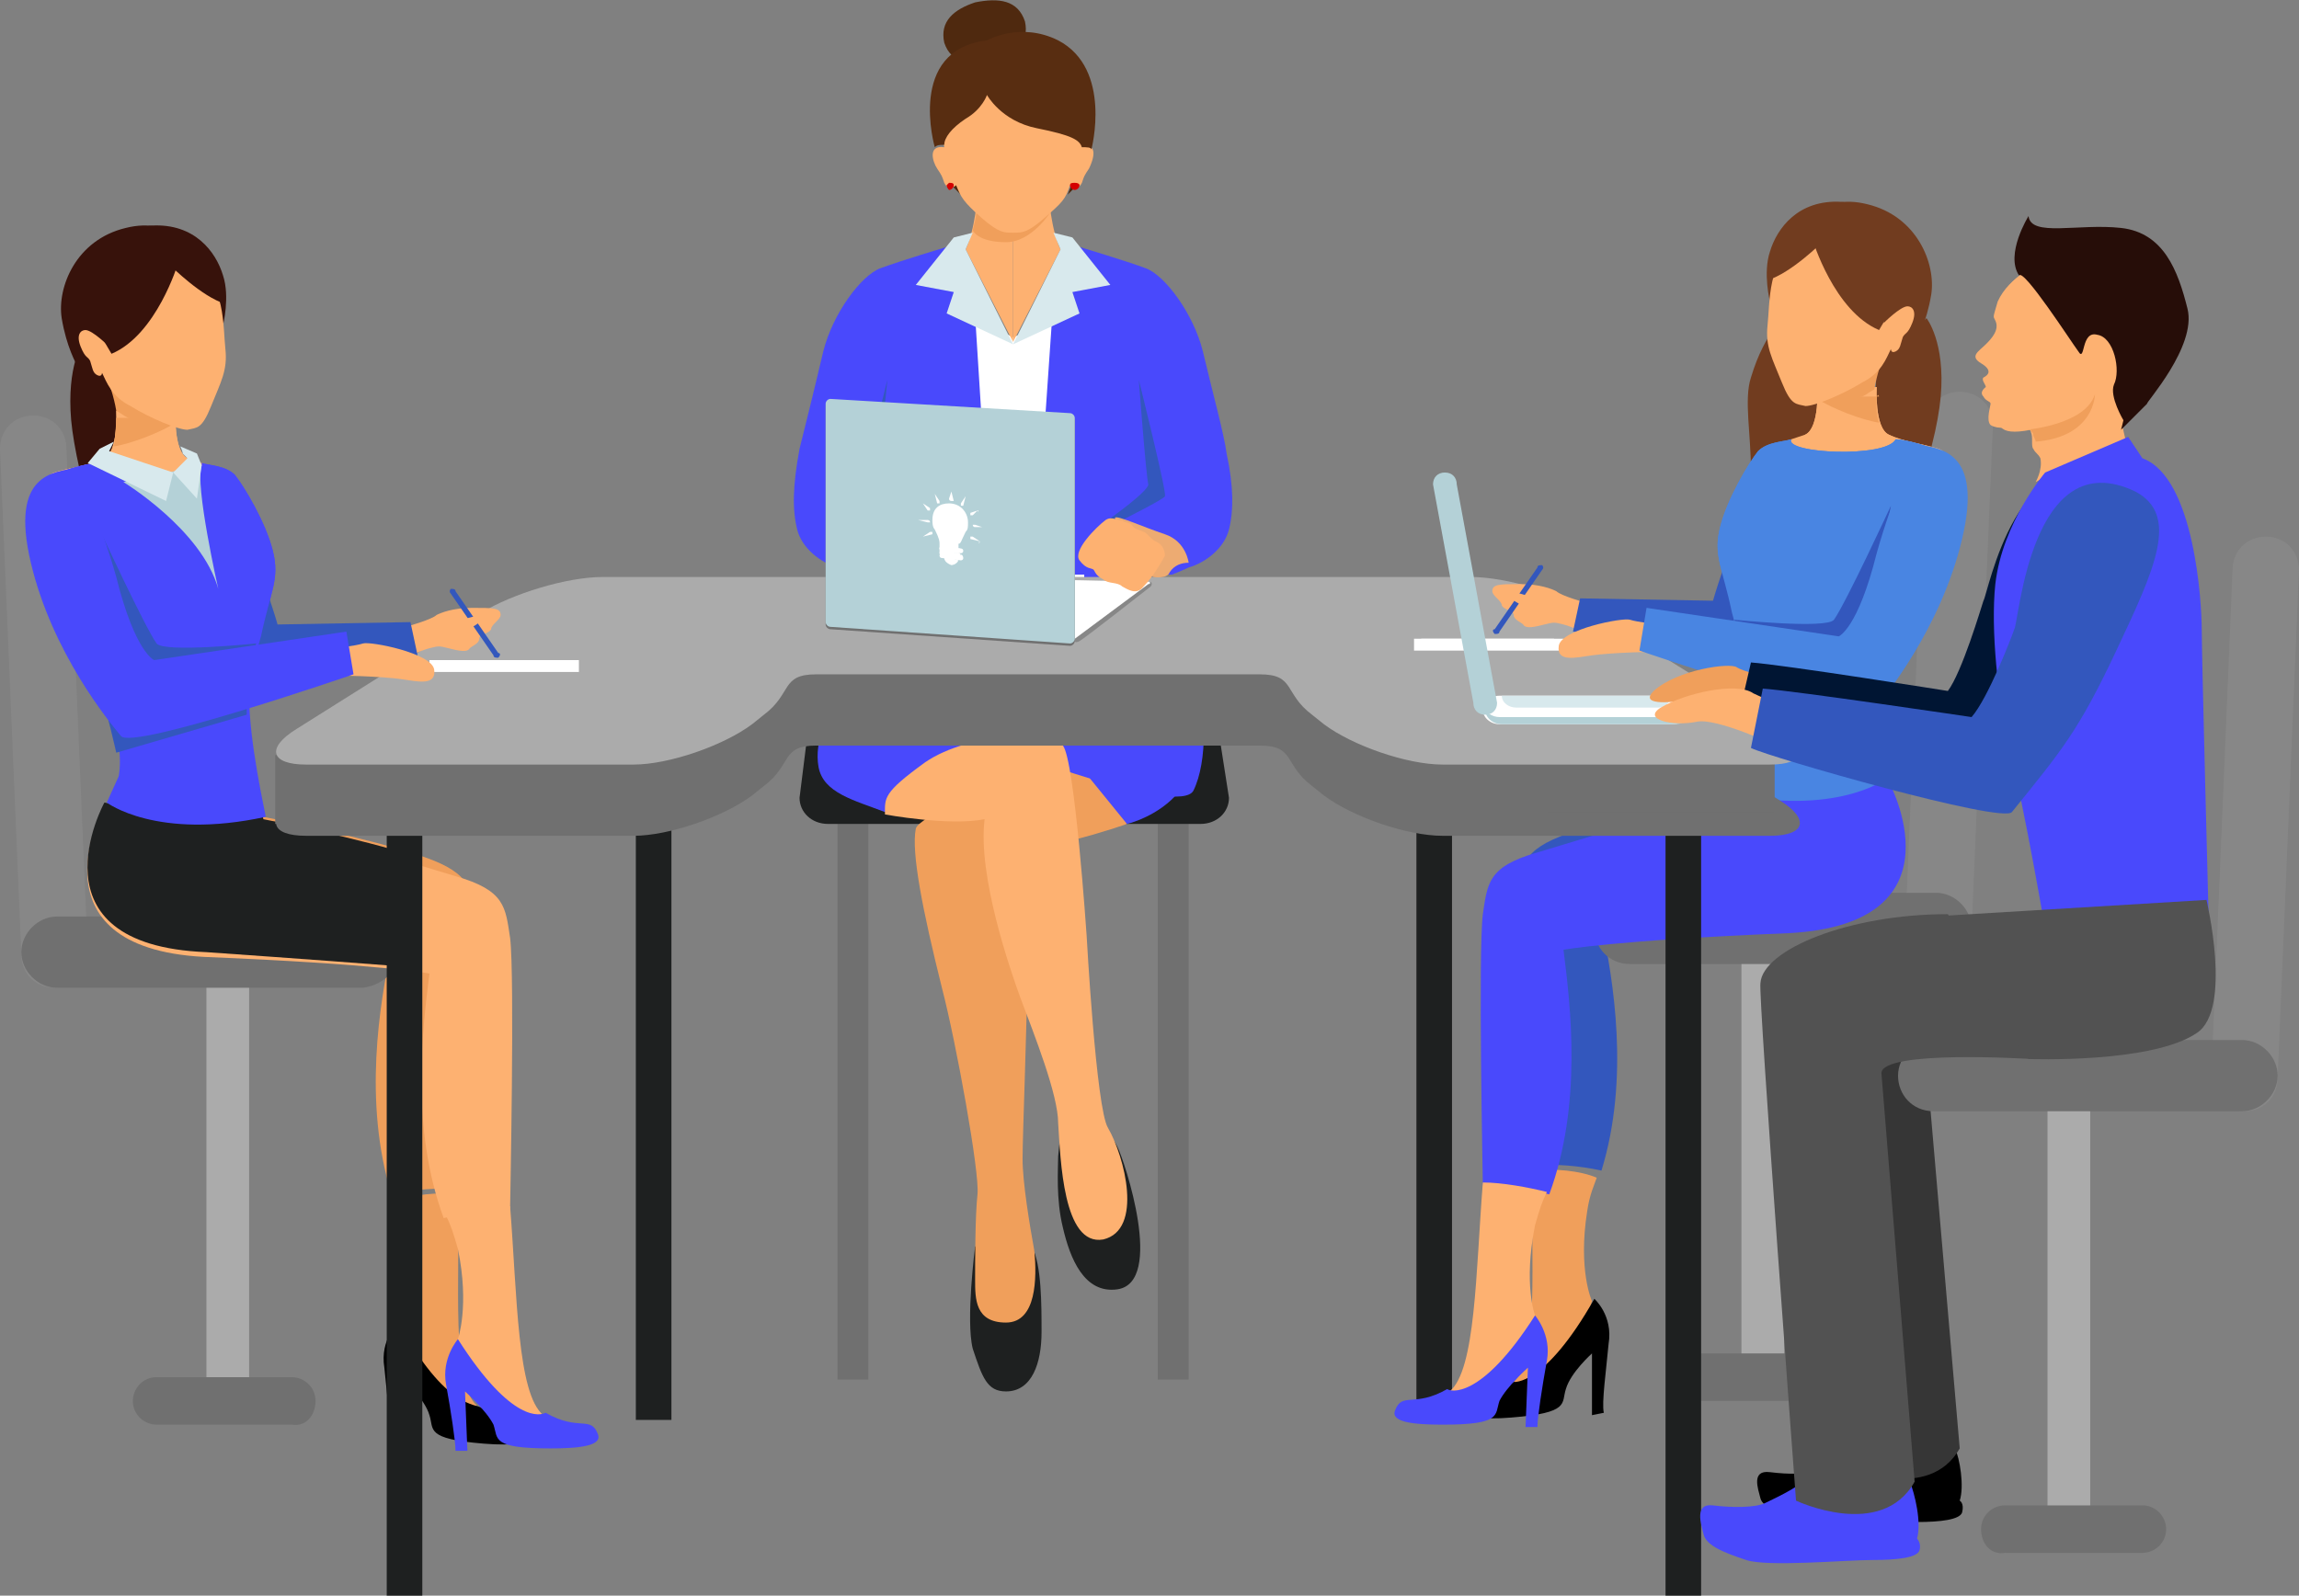 <svg width="399" height="277" viewBox="0 0 399 277" fill="none" xmlns="http://www.w3.org/2000/svg">
<rect x="0" y="0" width="399" height="277" fill="#808080" stroke="none"/>
<g clip-path="url(#clip0_175_290)">
<path d="M164.294 42.869C164.294 42.869 156.059 45.342 152.765 46.579C149.47 47.815 144.529 54.411 142.882 61.006C141.235 68.013 139.588 74.609 138.765 77.906C137.529 84.501 137.529 88.624 138.353 91.921C139.176 95.219 142.47 97.692 145.353 98.516C146.176 98.928 148.235 99.753 148.235 99.753H172.117L168.823 51.938L164.294 42.869Z" fill="#4949FC"/>
<path d="M150.706 140.973H145.353V239.49H150.706V140.973Z" fill="#707070"/>
<path d="M206.294 140.973H200.941V239.49H206.294V140.973Z" fill="#707070"/>
<path d="M211.235 125.309C211.235 122.836 209.176 120.775 206.294 120.775H145.353C142.471 120.775 140.412 122.836 140.412 125.309L138.765 138.5C138.765 140.973 140.823 143.034 143.706 143.034H208.353C211.235 143.034 213.294 140.973 213.294 138.5L211.235 125.309Z" fill="#1E2020"/>
<path d="M195.588 143.034C195.588 143.034 178.294 149.217 171.294 147.156C164.294 145.095 174.177 129.844 174.177 129.844L191.059 130.668L195.588 143.034Z" fill="#F09F5B"/>
<path d="M198.47 98.104C198.47 98.104 203.823 112.531 206.706 117.478C209.588 122.012 209.588 132.317 207.118 137.263C204.647 141.798 173.765 129.844 173.765 129.844L172.529 100.577L198.47 98.104Z" fill="#4949FC"/>
<path d="M195.588 143.034C195.588 143.034 210.412 139.737 207.529 124.073C205.882 117.478 197.647 123.249 197.647 123.249L181.176 125.31L195.588 143.034Z" fill="#4949FC"/>
<path d="M183.647 200.743C183.647 202.804 183.235 208.162 184.47 213.109C185.706 218.467 188.176 224.65 193.941 223.826C202.176 222.589 195.176 201.567 193.941 199.094C192.294 195.796 190.235 195.384 188.176 195.796C184.47 196.621 184.059 195.384 183.647 200.743Z" fill="#1E2020"/>
<path d="M169.235 216.406C169.235 216.406 167.588 229.185 168.824 234.131C170.471 239.077 171.294 241.551 174.588 241.551C179.118 241.551 180.765 236.604 180.765 231.246C180.765 226.299 180.765 219.704 179.118 216.406C178.294 212.696 169.235 216.406 169.235 216.406Z" fill="#1E2020"/>
<path d="M153.588 140.973C148.235 138.912 142.883 137.676 142.059 133.141C141.235 128.607 143.706 123.661 146.177 119.539C149.059 115.417 154 100.577 154 100.577H176.235L175.824 140.149L153.588 140.973Z" fill="#4949FC"/>
<path d="M158.941 143.859C158.118 147.981 160.177 158.286 163.471 171.476C165.941 180.957 170.059 203.628 169.647 207.338C169.235 211.048 169.235 218.88 169.235 222.177C169.235 225.475 169.235 229.597 174.588 229.597C179.941 229.597 179.941 221.765 179.53 217.231C178.706 212.696 177.471 205.277 177.471 201.155C177.471 197.033 178.294 176.423 178.294 168.591C177.883 160.759 174.177 135.202 174.177 135.202C174.177 135.202 159.353 141.798 158.941 143.859Z" fill="#F09F5B"/>
<path d="M192.294 195.796C190.235 192.499 188.588 162.408 188.588 162.408C188.588 162.408 186.529 131.905 184.47 129.432C182.823 126.958 168.412 126.958 160.588 132.317C153.176 137.676 153.588 138.5 153.588 141.385C153.588 141.385 164.706 143.446 170.882 142.21C169.647 152.103 175.412 168.591 177.059 173.125C179.529 179.72 183.647 190.025 183.647 194.972C184.059 201.155 184.47 216.406 191.47 215.17C198.47 213.521 195.176 200.743 192.294 195.796Z" fill="#FDB171"/>
<path d="M188.176 53.586L175.823 58.533L165.529 53.586V100.577H188.176V53.586Z" fill="white"/>
<path d="M169.647 33.801C169.647 33.801 169.235 39.984 167.588 43.281L175.824 59.357V37.923L169.647 33.801Z" fill="#FDB171"/>
<path d="M182 33.801C182 33.801 182.412 39.984 184.059 43.281L175.824 59.357V37.923L182 33.801Z" fill="#FDB171"/>
<path d="M182.412 36.686C182.412 35.862 182.412 35.037 182 34.213V33.388L175.824 37.51L170.059 33.801H169.647C169.647 34.625 169.647 36.274 169.235 38.335L168.824 39.984C168.824 39.984 169.647 42.045 174.588 42.045C179.118 42.045 182.412 36.686 182.412 36.686Z" fill="#F09F5B"/>
<path d="M152.765 62.655C156.059 63.891 152.765 100.577 152.765 100.577H172.118L168.823 48.228L152.765 62.655Z" fill="#4949FC"/>
<path d="M185.294 33.801C185.294 33.801 186.529 32.564 186.941 32.152L186.117 31.74L185.294 33.801Z" fill="#4F290F"/>
<path d="M166.765 33.801C166.765 33.801 165.529 32.564 165.118 32.152L165.941 31.74L166.765 33.801Z" fill="#4F290F"/>
<path d="M177.882 3.71C178.706 7.42 176.235 9.068 172.118 10.305C168.412 11.13 165.118 11.13 163.882 7.42C163.059 3.71 165.529 1.649 169.235 0.412C173.353 -0.412 176.647 -1.03563e-05 177.882 3.71Z" fill="#4F290F"/>
<path d="M187.765 25.557C187.765 25.557 189.412 18.137 187.353 14.015C185.294 9.481 182 7.007 175.824 7.007C169.647 7.007 166.353 9.481 164.294 14.015C162.235 18.137 163.882 25.557 163.882 25.557C161 25.144 161.824 28.03 162.647 29.266C163.471 30.503 163.471 30.503 163.882 31.74C164.706 33.388 165.941 32.152 165.941 32.152C166.765 34.213 167.176 35.037 170.471 37.923C173.353 40.396 174.176 40.396 175.824 40.396C177.471 40.396 178.294 40.396 181.176 37.923C184.471 35.037 184.882 34.625 185.706 32.152C185.706 32.152 186.941 33.388 187.765 31.74C188.176 30.503 188.176 30.503 189 29.266C189.824 27.618 190.647 24.732 187.765 25.557Z" fill="#FDB171"/>
<path d="M183.647 7.007C177.059 3.71 171.294 7.007 171.294 7.007C157.294 8.656 162.235 25.556 162.235 25.556C162.647 25.144 163.059 25.144 163.882 25.144C163.882 23.908 165.118 22.259 167.588 20.61C170.471 18.961 171.294 16.488 171.294 16.488C171.294 16.488 173.765 21.022 179.941 22.259C186.118 23.495 187.353 24.32 187.765 25.556C188.588 25.556 189.412 25.556 189.412 25.969C189.412 25.969 193.118 11.954 183.647 7.007Z" fill="#582D11"/>
<path d="M187.353 32.152C187.353 32.564 186.941 32.976 186.529 32.976C186.117 32.976 185.706 32.564 185.706 32.152C185.706 31.74 186.117 31.74 186.529 31.74C187.353 31.74 187.353 32.152 187.353 32.152Z" fill="#D40000"/>
<path d="M164.294 32.152C164.294 32.564 164.706 32.976 164.706 32.976C165.117 32.976 165.529 32.564 165.529 32.152C165.529 31.74 165.117 31.74 164.706 31.74L164.294 32.152Z" fill="#D40000"/>
<path d="M175.824 59.769L167.588 43.281L168.824 40.396L165.53 41.22L158.941 49.464L165.53 50.701L164.294 54.411L175.824 59.769Z" fill="#D8E9ED"/>
<path d="M187.353 42.869C187.353 42.869 195.588 45.342 198.882 46.579C202.176 47.815 207.118 54.411 208.765 61.006C210.412 68.013 212.47 75.433 212.882 78.731C214.118 84.501 214.118 88.624 213.294 91.921C212.47 95.219 209.176 97.692 206.294 98.516C205.47 98.928 203.412 99.753 203.412 99.753H179.529L182.823 51.938L187.353 42.869Z" fill="#4949FC"/>
<path d="M175.824 59.769L184.059 43.281L182.824 40.396L186.118 41.22L192.706 49.464L186.118 50.701L187.353 54.411L175.824 59.769Z" fill="#D8E9ED"/>
<path d="M194.765 90.272C194.765 90.272 202.176 86.562 202.176 86.15C202.588 85.738 197.647 65.952 197.647 65.952C197.647 65.952 198.882 82.441 199.294 84.089C199.294 85.326 192.294 90.272 192.294 90.272H194.765Z" fill="#3357BD"/>
<path d="M156.882 90.272C156.882 90.272 149.471 86.562 149.471 86.15C149.059 85.738 154 65.952 154 65.952C154 65.952 152.353 82.441 152.353 84.089C152.353 85.326 159.353 90.272 159.353 90.272H156.882Z" fill="#3357BD"/>
<path d="M151.529 100.165C151.529 100.165 149.059 100.577 148.647 99.341C147.824 98.104 146.588 97.692 145.353 97.692C145.353 97.692 145.765 93.982 149.471 92.746C153.177 91.509 157.706 89.448 158.118 89.86C158.53 90.684 151.529 100.165 151.529 100.165Z" fill="#EDAB72"/>
<path d="M159.765 90.272C161.412 91.509 165.53 95.631 164.294 97.28C163.059 98.929 162.235 98.516 161.824 98.929C161.412 99.753 161 100.165 160.177 100.577C159.353 101.402 157.706 100.99 156.882 101.814C156.059 102.226 154.412 103.463 153.177 101.814C151.53 100.165 149.882 97.28 149.471 96.455C149.471 95.631 149.882 94.394 151.118 93.982C151.941 93.57 152.765 92.333 153.177 92.333C154 91.921 154.824 91.921 155.235 91.097C155.647 90.684 156.882 90.684 156.882 90.272C157.294 90.684 158.53 89.448 159.765 90.272Z" fill="#FDB171"/>
<path d="M27.176 159.522L43.647 141.798C43.647 141.798 43.647 141.385 44.059 141.385L45.706 141.798C45.706 141.798 64.235 145.507 73.706 148.805C81.941 151.69 81.941 154.576 82.353 159.935C82.764 166.942 79.47 206.101 79.47 206.513C76.176 206.101 71.647 206.513 67.941 207.338C63 191.262 65.882 174.362 67.941 164.469C67.941 164.469 59.294 162.408 29.235 159.11C28.823 159.935 28 159.522 27.176 159.522Z" fill="#F09F5B"/>
<path d="M79.47 207.338C79.882 223.002 78.235 239.902 82.764 244.024C82.764 244.024 79.058 246.085 77 245.26C73.294 243.199 69.176 230.009 69.176 230.009C69.176 230.009 71.647 224.65 70 214.345C69.588 211.46 68.764 209.811 68.353 208.574C71.647 207.338 76.176 206.926 79.47 207.338Z" fill="#F09F5B"/>
<path d="M43.236 241.963C43.236 244.024 41.588 245.673 39.53 245.673C37.471 245.673 35.824 244.024 35.824 241.963V162.408C35.824 160.347 37.471 158.698 39.53 158.698C41.588 158.698 43.236 160.347 43.236 162.408V241.963Z" fill="#ABABAB"/>
<path d="M15.235 165.705C15.235 169.003 12.765 171.476 9.471 171.476C6.176 171.476 3.706 169.003 3.706 165.705L0 77.906C0 74.609 2.471 72.135 5.765 72.135C9.059 72.135 11.529 74.609 11.529 77.906L15.235 165.705Z" fill="#878787"/>
<path d="M69.177 165.293C69.177 161.996 66.294 159.11 63 159.11H9.883C6.588 159.11 3.706 161.996 3.706 165.293C3.706 168.591 6.588 171.476 9.883 171.476H63C66.294 171.064 69.177 168.591 69.177 165.293Z" fill="#707070"/>
<path d="M54.764 243.199C54.764 240.726 52.706 239.077 50.647 239.077H27.176C24.706 239.077 23.059 241.138 23.059 243.199C23.059 245.673 25.117 247.321 27.176 247.321H50.647C53.117 247.734 54.764 245.673 54.764 243.199Z" fill="#707070"/>
<path d="M69.177 229.597C69.177 229.597 65.882 232.482 66.706 237.429C67.118 241.963 67.941 247.734 67.529 249.382L69.588 249.795L70 239.49C70 239.49 73.706 242.787 74.529 245.673C75.353 248.146 73.706 249.795 84 250.619C88.941 251.031 93.059 250.619 92.235 248.558C91 245.26 88.941 247.734 83.588 244.436C82.765 243.612 77.412 244.848 69.177 229.597Z" fill="black"/>
<path d="M18.118 139.737L30.471 140.973L45.706 142.21C45.706 142.21 68.353 148.805 79.059 152.103C87.706 154.576 87.706 157.461 88.53 162.82C89.353 169.415 88.53 208.987 88.53 209.811C85.236 209.811 80.706 210.635 77 211.46C71.236 195.796 73.294 178.896 74.53 169.003C74.53 169.003 65.883 167.354 35.412 166.118C4.53 164.469 18.118 139.737 18.118 139.737Z" fill="#FDB171"/>
<path d="M88.53 209.399C89.765 225.063 89.765 241.963 94.294 245.673C94.294 245.673 90.589 248.146 88.53 247.321C84.824 245.673 79.471 232.482 79.471 232.482C79.471 232.482 81.53 226.711 79.471 216.818C78.647 213.933 78.236 212.696 77.412 211.048C80.294 210.223 84.824 209.399 88.53 209.399Z" fill="#FDB171"/>
<path d="M79.471 232.482C79.471 232.482 76.588 235.78 77.412 240.314C78.235 244.848 79.059 250.207 79.059 251.856H81.118L80.706 241.551C80.706 241.551 84.412 244.848 85.647 247.321C86.471 249.795 85.235 251.443 95.529 251.443C100.47 251.443 104.588 251.031 103.765 248.97C102.529 245.673 100.47 248.558 94.706 245.26C93.882 245.673 88.941 247.321 79.471 232.482Z" fill="#4949FC"/>
<path d="M69.588 167.766C67.941 158.698 72.471 148.805 72.471 148.805C62.588 145.507 45.706 142.21 45.706 142.21L45.294 140.149C45.294 140.149 37.471 140.561 30.471 140.561C23.882 140.561 18.118 139.324 18.118 139.324C18.118 139.324 4.529 164.057 35.824 165.293C53.529 166.53 64.235 167.354 69.588 167.766Z" fill="#1E2020"/>
<path d="M116.529 112.531H110.353V246.497H116.529V112.531Z" fill="#1E2020"/>
<path d="M252 112.531H245.824V246.497H252V112.531Z" fill="#1E2020"/>
<path d="M318.706 155.4L302.236 137.676C302.236 137.676 302.236 137.263 301.824 137.263L300.177 137.676C300.177 137.676 281.647 141.385 272.177 144.683C263.942 147.568 263.942 150.454 263.53 155.813C263.118 162.82 266.412 201.979 266.412 202.391C269.706 201.979 274.236 202.391 277.942 203.216C282.883 187.14 280 170.24 277.942 160.347C277.942 160.347 286.589 158.286 316.647 154.988C317.059 155.813 317.883 155.813 318.706 155.4Z" fill="#3357BD"/>
<path d="M266 203.216C265.588 218.88 267.235 235.78 262.706 239.902C262.706 239.902 266.412 241.963 268.471 241.138C272.177 239.077 276.294 225.887 276.294 225.887C276.294 225.887 273.824 220.528 275.471 210.223C275.883 207.338 276.706 205.689 277.118 204.452C274.235 203.216 269.706 202.804 266 203.216Z" fill="#F09F5B"/>
<path d="M302.235 237.841C302.235 239.902 303.882 241.551 305.941 241.551C308 241.551 309.647 239.902 309.647 237.841V158.286C309.647 156.225 308 154.576 305.941 154.576C303.882 154.576 302.235 156.225 302.235 158.286V237.841Z" fill="#ABABAB"/>
<path d="M330.647 161.583C330.647 164.881 333.118 167.354 336.412 167.354C339.706 167.354 342.177 164.881 342.177 161.583L345.883 73.784C345.883 70.487 343.412 68.013 340.118 68.013C336.824 68.013 334.353 70.487 334.353 73.784L330.647 161.583Z" fill="#878787"/>
<path d="M276.706 161.171C276.706 157.874 279.588 154.988 282.883 154.988H336C339.294 154.988 342.177 157.874 342.177 161.171C342.177 164.469 339.294 167.354 336 167.354H282.883C279.177 167.354 276.706 164.469 276.706 161.171Z" fill="#707070"/>
<path d="M290.706 239.077C290.706 236.604 292.765 234.955 294.824 234.955H318.294C320.765 234.955 322.412 237.016 322.412 239.077C322.412 241.551 320.353 243.199 318.294 243.199H294.824C292.765 243.612 290.706 241.551 290.706 239.077Z" fill="#707070"/>
<path d="M276.706 225.475C276.706 225.475 280 228.36 279.176 233.307C278.764 237.841 277.941 243.612 278.353 245.26L276.294 245.673V234.955C276.294 234.955 272.588 238.253 271.764 241.138C270.941 243.612 272.588 245.26 262.294 246.085C257.353 246.497 253.235 246.085 254.059 244.024C255.294 240.726 257.353 243.199 262.706 239.902C262.706 239.902 268.059 240.726 276.706 225.475Z" fill="black"/>
<path d="M327.765 135.615L315.412 136.851L300.177 138.088C300.177 138.088 277.53 144.683 266.824 147.981C258.177 150.454 258.177 153.339 257.353 158.698C256.53 165.293 257.353 204.865 257.353 205.689C260.647 205.689 265.177 206.513 268.883 207.338C274.647 191.674 272.589 174.774 271.353 164.881C271.353 164.881 280 163.232 310.471 161.996C341.353 160.347 327.765 135.615 327.765 135.615Z" fill="#4949FC"/>
<path d="M257.353 205.277C256.118 220.941 256.118 237.841 251.588 241.551C251.588 241.551 255.294 244.024 257.353 243.199C261.059 241.551 266.412 228.36 266.412 228.36C266.412 228.36 264.353 223.002 266.412 212.696C267.235 209.811 267.647 208.574 268.471 206.926C265.177 206.101 260.647 205.277 257.353 205.277Z" fill="#FDB171"/>
<path d="M266.412 228.36C266.412 228.36 269.294 231.658 268.471 236.192C267.647 240.726 266.824 246.085 266.824 247.734H264.765L265.176 237.429C265.176 237.429 261.471 240.726 260.235 243.199C259.412 245.673 260.647 247.321 250.353 247.321C245.412 247.321 241.294 246.909 242.118 244.848C243.353 241.551 245.412 244.436 251.176 241.138C251.588 241.551 256.941 243.199 266.412 228.36Z" fill="#4949FC"/>
<path d="M310.059 54.823C310.059 54.823 306.353 57.296 303.882 65.54C302.647 69.25 303.882 75.433 303.882 81.616C303.882 86.562 305.53 91.921 304.294 96.043C301.412 104.287 304.294 110.882 304.294 110.882C304.294 110.882 301.824 107.173 303.882 102.226C304.706 100.577 306.765 97.28 306.765 91.921C306.765 86.562 306.765 82.441 308.412 79.143C310.059 75.845 309.647 72.135 309.235 68.838C308.824 65.54 310.882 58.121 311.706 57.708C312.53 56.884 310.882 56.884 310.882 56.884L310.059 54.823Z" fill="#713C1F"/>
<path d="M334.353 55.235C334.353 55.235 337.647 59.357 336.823 68.838C336.412 73.372 334.765 80.792 331.882 86.975C329.823 92.333 325.294 97.28 325.294 101.814C324.882 111.707 316.647 116.653 316.647 116.653C316.647 116.653 320.353 113.768 320.353 107.173C320.353 105.112 318.706 100.99 321.588 95.631C324.059 89.86 329 84.501 328.588 80.792C328.176 77.082 328.176 73.372 329.823 70.487C331.47 67.189 329 62.242 328.588 61.006C327.765 60.181 333.118 56.472 333.118 56.472L334.353 55.235Z" fill="#713C1F"/>
<path d="M325.706 64.304C325.706 64.304 325.294 69.25 325.706 72.548C326.118 75.845 324.059 77.494 322.824 79.967C321.588 82.441 322.412 83.265 322.824 85.738C323.235 88.211 320.765 89.86 320.353 91.509C319.941 93.158 320.353 93.982 319.941 94.806C319.529 96.043 317.059 100.577 318.706 103.463C320.353 106.348 325.706 90.272 325.706 90.272L328.588 77.494C328.588 77.494 333.118 66.365 332.294 65.952C331.471 65.54 329 61.418 329 61.418L325.706 64.304Z" fill="#713C1F"/>
<path d="M304.706 70.899C304.706 75.021 308 78.319 312.118 78.319C316.235 78.319 319.53 75.021 319.53 70.899C319.53 66.777 316.235 63.479 312.118 63.479C308 63.479 304.706 66.777 304.706 70.899Z" fill="#713C1F"/>
<path d="M309.647 76.67C310.882 76.257 312.118 75.845 313.353 75.433C315.823 74.196 315.412 67.189 315.412 67.189H325.706C325.706 67.189 325.294 74.196 327.765 75.433C330.235 76.67 333.941 77.082 336.412 77.906C338.882 78.731 336.412 80.379 337.235 85.326C337.647 89.036 337.647 93.982 337.647 93.982H309.647V76.67Z" fill="#FDB171"/>
<path d="M307.176 77.494C309.235 77.082 311.706 76.67 313.353 75.433C315.823 74.196 315.412 67.189 315.412 67.189H325.706C325.706 67.189 325.294 74.196 327.765 75.433C330.235 76.67 333.941 77.082 336.412 77.906C338.882 78.731 336.412 80.379 337.235 85.326C337.647 89.036 337.647 93.982 337.647 93.982H312.117C310.882 94.806 310.059 95.219 308.412 95.631C308 95.631 307.588 96.043 307.176 96.043V77.494Z" fill="#FDB171"/>
<path d="M326.117 73.372C323.235 72.96 317.882 70.899 315.412 69.25V68.838H320.765H326.117C325.706 67.601 325.294 70.899 326.117 73.372Z" fill="#F09F5B"/>
<path d="M337.647 92.333C337.647 92.333 338.471 86.15 337.235 82.853C336.412 80.792 336.412 78.319 334.353 77.494C333.529 77.082 330.235 76.257 329 76.257C327.353 79.555 309.647 78.731 310.882 76.257C309.647 76.67 306.765 76.67 305.118 78.319C303.471 80.379 299.765 86.562 298.529 91.509C297.294 96.455 298.941 98.516 300.588 106.348C301 108.821 302.647 114.18 302.647 116.653C302.647 124.897 299.765 137.263 299.765 137.676C318.706 141.798 327.353 135.202 327.353 135.202L325.294 130.668C324.059 124.485 328.177 111.707 332.706 104.287C335.588 99.753 336.824 96.868 337.235 94.394V92.333H337.647Z" fill="#4985E2"/>
<path d="M307.176 52.35C307.176 52.35 305.941 47.403 307.176 43.694C308.412 39.571 312.118 34.625 319.529 35.037C327.353 35.449 307.176 52.35 307.176 52.35Z" fill="#713C1F"/>
<path d="M308 54.823C307.177 55.647 307.588 56.884 308.412 57.708L310.059 58.945C310.883 59.769 312.118 59.357 312.53 58.945C313.353 58.12 312.941 56.884 312.53 56.059L310.883 54.823C310.059 53.998 308.824 53.998 308 54.823Z" fill="#C90E00"/>
<path d="M309.235 44.93C311.706 39.159 315.824 33.388 324.059 35.449C332.706 37.51 336 45.755 335.177 51.113C334.353 56.059 332.706 58.945 332.294 59.769C331.882 60.594 326.941 62.655 325.706 65.54C324.471 68.426 309.235 44.93 309.235 44.93Z" fill="#713C1F"/>
<path d="M327.353 61.006C326.53 62.655 325.706 65.128 325.294 67.601C324.471 68.013 324.059 68.426 323.235 68.838C317.471 70.899 313.353 68.426 313.353 68.426C313.353 68.426 313.353 69.25 314.177 68.013L327.353 61.006Z" fill="#F09F5B"/>
<path d="M328.177 60.594C327.353 62.242 326.53 64.716 323.235 66.365C319.941 68.426 315 70.487 313.353 70.487C311.706 70.074 310.883 70.487 309.235 66.365C307.588 62.242 306.353 60.181 306.765 56.472C307.177 52.762 306.765 44.518 312.118 42.457C315.824 40.808 321.588 42.869 324.059 46.167C326.53 49.877 326.53 51.113 326.941 56.059C326.941 56.059 329.824 53.174 331.059 53.174C331.883 53.174 332.706 53.998 331.883 56.059C331.059 58.12 330.647 57.708 330.235 58.533C329.824 59.769 329.824 60.594 329 61.006C328.177 61.418 328.177 60.594 328.177 60.594Z" fill="#FDB171"/>
<path d="M314.588 41.632C314.588 41.632 318.294 53.998 326.118 57.296L331.471 48.228L325.294 40.396L314.588 41.632Z" fill="#713C1F"/>
<path d="M316.235 42.045C316.235 42.045 310.882 47.403 306.765 48.64C306.765 48.64 308.412 39.984 314.176 37.098L316.235 42.045Z" fill="#713C1F"/>
<path d="M73.294 138.088H67.118V277H73.294V138.088Z" fill="#1E2020"/>
<path d="M295.235 144.683H289.059V277H295.235V144.683Z" fill="#1E2020"/>
<path d="M276.294 118.714C270.941 115.417 261.47 112.531 255.294 112.531H191.059C184.882 112.531 174.588 112.531 168.412 112.531H104.588C98.412 112.531 88.941 115.417 83.588 118.714L51.47 138.912C46.117 142.21 46.941 145.095 53.117 145.095H109.941C116.117 145.095 125.588 141.798 130.529 138.088L132.588 136.439C137.529 132.729 135.47 129.432 141.647 129.432H168.823C175 129.432 185.294 129.432 191.47 129.432H218.647C224.823 129.432 222.764 132.729 227.706 136.439L229.764 138.088C234.706 141.798 244.176 145.095 250.353 145.095H307.176C313.353 145.095 314.176 142.21 308.823 138.912L276.294 118.714Z" fill="#707070"/>
<path d="M308 126.958H268.471V140.973H308V126.958Z" fill="#707070"/>
<path d="M47.765 131.08V143.034H92.647V132.729L47.765 131.08Z" fill="#707070"/>
<path d="M276.294 106.348C270.941 103.051 261.47 100.165 255.294 100.165H191.059C184.882 100.165 174.588 100.165 168.412 100.165H104.588C98.412 100.165 88.941 103.051 83.588 106.348L51.47 126.546C46.117 129.844 46.941 132.729 53.117 132.729H109.941C116.117 132.729 125.588 129.432 130.529 125.722L132.588 124.073C137.529 120.363 135.47 117.065 141.647 117.065H168.823C175 117.065 185.294 117.065 191.47 117.065H218.647C224.823 117.065 222.764 120.363 227.706 124.073L229.764 125.722C234.706 129.432 244.176 132.729 250.353 132.729H307.176C313.353 132.729 314.176 129.844 308.823 126.546L276.294 106.348Z" fill="#ABABAB"/>
<path d="M276.294 110.47C276.294 110.47 273 108.821 271.353 108.409C269.706 107.997 269.706 107.997 268.059 108.409C266.412 108.821 264.765 109.234 264.353 108.409C263.941 107.997 262.706 107.585 262.706 106.76C262.706 105.936 261.059 105.936 260.647 105.112C260.647 104.287 259 103.463 259 102.638C259 101.402 260.235 101.402 263.941 101.402C267.235 101.402 269.294 102.226 270.118 102.638C270.941 103.463 275.471 104.699 275.471 104.699L276.294 110.47Z" fill="#FDB171"/>
<path d="M259.412 110.058C259.824 110.058 260.235 110.058 260.235 109.646L267.647 98.929C268.059 98.516 267.647 98.104 267.647 98.104C267.235 98.104 266.824 98.104 266.824 98.516L259.412 109.234C259 109.234 259 109.646 259.412 110.058Z" fill="#3357BD"/>
<path d="M266.824 103.875C266 103.875 262.294 102.226 261.882 103.051C261.471 103.875 264.353 105.112 264.765 105.524C265.177 105.936 267.647 106.348 267.647 106.348L266.824 103.875Z" fill="#FDB171"/>
<path d="M307.588 77.082C307.176 77.494 304.706 87.387 302.235 91.509C299.765 95.631 297.294 104.287 297.294 104.287L274.235 103.875L273 109.646L300.176 114.18L311.294 93.982L307.588 77.082Z" fill="#3357BD"/>
<path d="M271.353 110.882H245.412V112.943H271.353V110.882Z" fill="white"/>
<path d="M269.706 110.882H246.647V112.119H269.706V110.882Z" fill="white"/>
<path d="M287.823 108.409C287.823 108.409 284.117 107.997 282.882 107.585C281.647 107.173 270.941 109.234 270.529 112.119C270.117 115.004 273.412 114.18 276.294 113.768C279.176 113.356 287.823 112.943 289.47 113.356C290.706 113.356 287.823 108.409 287.823 108.409Z" fill="#FDB171"/>
<path d="M303.059 117.065C303.059 117.89 303.059 119.126 303.059 119.951C310.882 121.188 319.118 120.775 326.941 121.188C328.177 115.417 331.059 108.821 333.529 104.287C336.412 99.753 337.647 96.868 338.059 94.394V92.333H337.647C337.647 92.333 338.471 86.15 337.235 82.853C336.412 80.792 336.412 78.319 334.353 77.494C333.529 77.082 330.235 76.257 329 76.257C327.353 79.555 309.647 78.731 310.882 76.257C309.647 76.67 306.765 76.67 305.118 78.319C303.471 80.379 299.765 86.562 298.529 91.509C297.294 96.455 298.941 98.516 300.588 106.348C301.412 109.234 302.647 114.592 303.059 117.065Z" fill="#4985E2"/>
<path d="M303.059 117.065C303.059 117.065 303.059 118.302 303.059 119.951L325.706 126.546C325.706 126.546 327.353 119.126 328.588 115.829C329.412 112.943 303.059 117.065 303.059 117.065Z" fill="#3357BD"/>
<path d="M328.176 87.799C328.176 87.799 320.353 104.699 318.294 107.585C317.059 109.234 301 107.585 301 107.585L303.471 115.417L323.235 116.653L328.176 87.799Z" fill="#3357BD"/>
<path d="M332.706 77.082C336.412 77.906 344.235 77.906 340.529 93.57C336.823 109.234 326.941 121.188 324.882 123.661C322.823 126.134 284.529 112.943 284.529 112.943L285.765 105.524L319.118 110.47C319.118 110.47 322.412 109.234 325.706 96.043C328.588 85.738 332.706 77.082 332.706 77.082Z" fill="#4985E2"/>
<path d="M14.412 59.357C14.412 59.357 11.53 63.479 12.353 72.96C12.765 77.494 14.412 84.914 16.471 91.097C18.529 96.455 22.235 101.402 22.235 105.936C22.647 115.829 29.647 120.775 29.647 120.775C29.647 120.775 26.353 117.89 26.765 111.295C26.765 109.234 28 105.112 25.941 99.753C23.883 93.982 19.765 88.624 19.765 84.914C20.177 81.204 20.177 77.494 18.941 74.609C17.294 71.311 19.353 66.365 20.177 65.128C20.588 64.304 16.059 60.594 16.059 60.594L14.412 59.357Z" fill="#37120B"/>
<path d="M21.412 64.716C21.412 64.716 21.824 70.075 21.412 73.784C21 77.494 22.647 79.143 23.883 81.616C25.118 84.089 24.294 84.914 23.883 87.799C23.471 90.685 25.53 92.333 25.941 94.394C26.353 96.455 25.941 96.868 26.353 98.104C26.765 99.341 28.824 104.287 27.177 107.585C25.941 110.47 21 93.158 21 93.158L18.53 79.143C18.53 79.143 14.824 67.189 15.236 66.365C15.647 65.54 18.118 61.418 18.118 61.418L21.412 64.716Z" fill="#37120B"/>
<path d="M36.235 80.792C35 80.379 33.765 79.967 32.529 79.555C30.059 78.319 30.471 71.311 30.471 71.311H20.177C20.177 71.311 20.588 78.319 18.118 79.555C15.647 80.792 11.941 81.204 9.471 82.028C7 82.853 9.471 84.501 8.647 89.448C8.235 92.746 8.235 97.692 8.235 97.692H36.235V80.792Z" fill="#FDB171"/>
<path d="M38.706 81.616C36.647 81.204 34.176 80.792 32.529 79.555C30.059 78.319 30.471 71.311 30.471 71.311H20.177C20.177 71.311 20.588 78.319 18.118 79.555C15.647 80.792 11.941 81.204 9.471 82.028C7 82.853 9.471 84.501 8.647 89.448C8.235 92.746 8.235 97.692 8.235 97.692H33.765C35 98.516 35.824 98.929 37.471 99.341C37.882 99.341 38.294 99.753 38.706 99.753V81.616Z" fill="#FDB171"/>
<path d="M19.765 77.494C22.647 77.082 28 75.021 30.471 73.372V72.96C30.471 72.96 30.471 72.96 30.471 72.548H25.529H20.176C20.176 71.723 20.176 75.021 19.765 77.494Z" fill="#F09F5B"/>
<path d="M8.235 96.455C8.235 96.455 7.412 90.272 8.647 86.975C9.471 84.914 9.471 82.441 11.529 81.616C12.353 81.204 15.647 80.379 16.882 80.379C18.529 83.677 36.235 82.853 35 80.379C36.235 80.792 39.118 80.792 40.765 82.441C42.412 84.501 46.118 90.684 47.353 95.631C48.588 100.577 46.941 102.638 45.294 110.47C44.882 112.943 43.235 118.302 43.235 120.775C43.235 129.019 46.118 141.385 46.118 141.798C27.176 145.92 18.529 139.324 18.529 139.324L20.588 134.79C21.823 128.607 17.706 115.829 13.176 108.409C10.294 103.875 9.059 100.99 8.647 98.516V96.455H8.235Z" fill="#4949FC"/>
<path d="M38.706 56.472C38.706 56.472 39.941 51.525 38.706 47.816C37.471 43.693 33.765 38.747 26.353 39.159C18.529 39.571 38.706 56.472 38.706 56.472Z" fill="#37120B"/>
<path d="M37.471 58.945C38.294 59.769 37.883 61.006 37.059 61.83L35.412 63.067C34.588 63.891 33.353 63.479 32.941 63.067C32.118 62.243 32.529 61.006 32.941 60.182L34.588 58.945C35.824 57.708 37.059 58.12 37.471 58.945Z" fill="#C90E00"/>
<path d="M36.647 49.052C34.176 43.281 30.059 37.51 21.823 39.571C13.176 41.632 9.882 49.877 10.706 55.235C11.529 60.181 13.176 63.067 13.588 63.891C14 64.716 18.941 66.777 20.176 69.662C21.412 72.548 36.647 49.052 36.647 49.052Z" fill="#37120B"/>
<path d="M18.118 64.716C18.941 66.365 19.765 68.838 20.177 71.311C21 71.723 21.412 72.135 22.235 72.548C28 74.609 32.118 72.135 32.118 72.135C32.118 72.135 32.118 72.96 31.294 71.723L18.118 64.716Z" fill="#F09F5B"/>
<path d="M17.706 64.716C18.529 66.365 19.353 68.838 22.647 70.487C25.941 72.548 30.882 74.609 32.529 74.609C34.176 74.197 35 74.609 36.647 70.487C38.294 66.365 39.529 64.304 39.117 60.594C38.706 56.884 39.117 48.64 33.764 46.579C30.059 44.93 24.294 46.991 21.823 50.289C19.353 53.998 19.353 55.235 18.941 60.182C18.941 60.182 16.059 57.296 14.823 57.296C14 57.296 13.176 58.121 14 60.182C14.823 62.243 15.235 61.83 15.647 62.655C16.059 63.891 16.059 64.716 16.882 65.128C17.706 65.54 17.706 64.716 17.706 64.716Z" fill="#FDB171"/>
<path d="M30.882 45.755C30.882 45.755 27.177 58.121 19.353 61.418L14 52.35L20.588 44.518L30.882 45.755Z" fill="#37120B"/>
<path d="M29.647 46.167C29.647 46.167 35 51.525 39.118 52.762C39.118 52.762 37.471 44.106 31.706 41.22L29.647 46.167Z" fill="#37120B"/>
<path d="M69.588 114.592C69.588 114.592 72.882 112.943 74.53 112.531C76.177 112.119 76.177 112.119 77.824 112.531C79.471 112.943 81.118 113.356 81.53 112.531C81.941 112.119 83.177 111.707 83.177 110.882C83.177 110.058 84.824 110.058 85.235 109.234C85.235 108.409 86.882 107.585 86.882 106.76C86.882 105.524 85.647 105.524 81.941 105.524C78.647 105.524 76.588 106.348 75.765 106.76C74.941 107.585 70.412 108.821 70.412 108.821L69.588 114.592Z" fill="#FDB171"/>
<path d="M86.471 114.18C86.059 114.18 85.647 114.18 85.647 113.768L78.235 103.051C77.823 102.638 78.235 102.226 78.235 102.226C78.647 102.226 79.059 102.226 79.059 102.638L86.471 113.356C86.882 113.356 86.882 113.768 86.471 114.18Z" fill="#3357BD"/>
<path d="M78.647 107.997C79.471 107.997 83.177 106.348 83.588 107.173C84 107.997 81.118 109.234 80.706 109.646C80.294 110.058 77.824 110.47 77.824 110.47L78.647 107.997Z" fill="#FDB171"/>
<path d="M37.882 81.204C38.294 81.616 40.764 91.509 43.235 95.631C45.706 99.753 48.176 108.409 48.176 108.409L71.235 107.997L72.47 113.768L45.294 117.89L34.176 97.692L37.882 81.204Z" fill="#3357BD"/>
<path d="M100.47 114.592H74.529V116.653H100.47V114.592Z" fill="white"/>
<path d="M99.235 114.592H76.176V115.829H99.235V114.592Z" fill="white"/>
<path d="M58.059 112.531C58.059 112.531 61.765 112.119 63 111.707C64.235 111.295 74.941 113.356 75.353 116.241C75.765 119.127 72.471 118.302 69.588 117.89C66.706 117.478 58.059 117.066 56.412 117.478C54.765 117.478 58.059 112.531 58.059 112.531Z" fill="#FDB171"/>
<path d="M42.824 121.187C42.824 122.012 42.824 123.249 42.824 124.073C35 125.31 26.765 124.897 18.941 125.31C17.706 119.539 14.824 112.943 12.353 108.409C9.471 103.875 8.236 100.99 7.824 98.516V96.455H8.236C8.236 96.455 7.412 90.272 8.647 86.975C9.471 84.914 9.471 82.441 11.53 81.616C12.353 81.204 15.647 80.379 16.883 80.379C18.53 83.677 36.236 82.853 35 80.379C36.236 80.792 39.118 80.792 40.765 82.441C42.412 84.501 46.118 90.684 47.353 95.631C48.588 100.577 46.941 102.638 45.294 110.47C44.471 113.356 42.824 118.714 42.824 121.187Z" fill="#4949FC"/>
<path d="M42.824 121.188C42.824 121.188 42.824 122.424 42.824 124.073L20.177 130.668C20.177 130.668 18.53 123.249 17.294 119.951C16.471 117.065 42.824 121.188 42.824 121.188Z" fill="#3357BD"/>
<path d="M17.294 91.921C17.294 91.921 25.117 108.821 27.176 111.707C28.412 113.356 44.47 111.707 44.47 111.707L42 119.539L22.235 120.775L17.294 91.921Z" fill="#3357BD"/>
<path d="M13.177 81.204C9.471 82.028 1.647 82.028 5.353 97.692C9.059 113.356 18.941 125.31 21 127.783C23.059 130.256 61.353 117.065 61.353 117.065L60.118 109.646L26.765 114.592C26.765 114.592 23.471 113.356 20.177 100.165C17.294 89.86 13.177 81.204 13.177 81.204Z" fill="#4949FC"/>
<path d="M21.412 83.677C21.412 83.677 35 91.921 37.882 102.226C37.882 102.226 33.765 84.089 35 80.792L21.412 83.677Z" fill="#B4D1D7"/>
<path d="M18.941 78.319L30.059 82.028L28.824 86.975L15.235 80.379L17.294 77.906L19.765 76.67L18.941 78.319Z" fill="#D8E9ED"/>
<path d="M30.059 82.028L32.529 79.555C32.529 79.555 32.117 79.143 31.706 78.731C31.706 78.318 31.294 77.494 31.294 77.494L34.176 78.731L35 80.792L34.176 86.562L30.059 82.028Z" fill="#D8E9ED"/>
<path d="M293.177 123.248C293.177 122.012 291.941 120.775 290.294 120.775H260.235C258.588 120.775 257.353 122.012 257.353 123.248C257.353 124.485 258.588 125.722 260.235 125.722H290.294C291.941 125.722 293.177 124.485 293.177 123.248Z" fill="white"/>
<path d="M263.118 122.836H287.823C289.059 122.836 289.882 122.012 289.882 120.775H260.647C260.647 122.012 261.882 122.836 263.118 122.836Z" fill="#D8E9ED"/>
<path d="M290.294 124.485H260.235C259 124.485 257.765 123.661 257.765 122.836V123.249C257.765 124.485 259 125.722 260.647 125.722H290.706C292.353 125.722 293.588 124.485 293.588 123.249V122.836C292.765 123.661 291.529 124.485 290.294 124.485Z" fill="#B4D1D7"/>
<path d="M259.824 122.012C259.824 123.249 259 124.073 257.765 124.073C256.53 124.073 255.706 123.249 255.706 122.012L248.706 84.089C248.706 82.853 249.53 82.028 250.765 82.028C252 82.028 252.824 82.853 252.824 84.089L259.824 122.012Z" fill="#B4D1D7"/>
<path d="M186.529 110.882V111.295C186.529 111.295 186.529 111.707 187.353 111.295C188.176 110.882 199.706 101.814 199.706 101.814C199.706 101.814 200.118 101.402 199.706 100.99L186.529 110.882Z" fill="#878787"/>
<path d="M185.294 111.295C185.706 111.295 186.117 111.295 186.529 110.882L199.294 101.402C199.706 101.402 199.706 100.99 199.294 100.99L160.588 100.165C160.176 100.165 159.353 98.929 159.353 99.341L144.117 108.409C143.706 108.409 143.706 108.821 144.117 108.821L185.294 111.295Z" fill="white"/>
<path d="M186.529 111.295C186.529 111.707 186.117 112.119 185.706 112.119L144.117 109.234C143.706 109.234 143.294 108.821 143.294 108.409V70.487C143.294 70.074 143.706 69.662 144.117 69.662L185.706 72.135C186.117 72.135 186.529 72.548 186.529 72.96V111.295Z" fill="#707070"/>
<path d="M186.529 110.882C186.529 111.295 186.117 111.707 185.706 111.707L144.117 108.821C143.706 108.821 143.294 108.409 143.294 107.997V70.074C143.294 69.662 143.706 69.25 144.117 69.25L185.706 71.723C186.117 71.723 186.529 72.135 186.529 72.548V110.882Z" fill="#B4D1D7"/>
<path d="M167.588 92.333C168 91.921 168 91.509 168 90.685C168 89.036 166.764 87.387 164.706 87.387C163.059 87.387 161.823 88.211 161.823 90.272C161.823 90.685 161.823 91.509 162.235 91.921C163.059 93.57 163.059 93.982 163.059 94.394C163.059 95.631 163.059 96.043 163.059 96.043H164.706H166.353C166.353 96.043 166.353 95.219 166.353 94.394C166.764 94.394 166.764 93.982 167.588 92.333Z" fill="white"/>
<path d="M165.117 96.868H163.882C163.882 97.692 165.117 98.104 165.117 98.104C165.117 98.104 165.941 98.104 166.352 97.28L165.117 96.868Z" fill="white"/>
<path d="M167.176 95.631C167.176 96.043 166.764 96.043 166.764 96.043L163.47 95.631C163.059 95.631 163.059 95.219 163.059 95.219C163.059 94.807 163.47 94.807 163.47 94.807L166.764 95.219C166.764 95.219 167.176 95.219 167.176 95.631Z" fill="white"/>
<path d="M166.764 95.631C166.764 96.043 166.353 96.043 166.353 96.043L163.47 95.631C163.059 95.631 163.059 95.219 163.059 95.219C163.059 94.807 163.47 94.807 163.47 94.807L166.353 95.219C166.764 95.219 166.764 95.219 166.764 95.631Z" fill="white"/>
<path d="M167.176 96.868C167.176 97.28 166.764 97.28 166.764 97.28L163.47 96.868C163.059 96.868 163.059 96.455 163.059 96.455C163.059 96.043 163.47 96.043 163.47 96.043L166.764 96.455C166.764 96.043 167.176 96.455 167.176 96.868Z" fill="white"/>
<path d="M165.117 85.326L165.529 86.975C165.529 86.975 165.529 86.975 165.117 86.975C165.117 86.975 164.706 86.975 164.706 86.562L165.117 85.326C164.706 85.326 164.706 85.326 165.117 85.326Z" fill="white"/>
<path d="M162.235 85.738L163.058 86.975V87.387H162.647L162.235 85.738Z" fill="white"/>
<path d="M160.176 87.387L161.412 88.211C161.412 88.211 161.412 88.211 161.412 88.624C161.412 88.624 161.412 88.624 161 88.624L160.176 87.387Z" fill="white"/>
<path d="M159.353 90.272H161C161 90.272 161.411 90.272 161.411 90.685C161.411 90.685 161.411 90.685 161 90.685L159.353 90.272Z" fill="white"/>
<path d="M160.176 93.158L161.412 92.333H161.823V92.746L160.176 93.158Z" fill="white"/>
<path d="M167.588 86.15L166.764 87.387V87.799H167.176L167.588 86.15C167.999 86.562 167.999 86.562 167.588 86.15Z" fill="white"/>
<path d="M169.646 88.624L168.411 89.036C168.411 89.036 168.411 89.036 168.411 89.448C168.411 89.448 168.411 89.448 168.823 89.448L169.646 88.624C170.058 88.624 169.646 89.036 169.646 88.624Z" fill="white"/>
<path d="M170.47 91.509L169.235 91.097H168.823C168.823 91.097 168.823 91.509 169.235 91.509H170.47Z" fill="white"/>
<path d="M170.058 93.982L168.823 93.158H168.411V93.57L170.058 93.982C170.058 94.394 169.646 94.394 170.058 93.982Z" fill="white"/>
<path d="M166.764 96.455C166.764 96.868 166.353 96.868 166.353 96.868L163.47 96.455C163.059 96.455 163.059 96.043 163.059 96.043C163.059 95.631 163.47 95.631 163.47 95.631L166.353 96.043C166.764 96.043 166.764 96.455 166.764 96.455Z" fill="white"/>
<path d="M200.117 100.165C200.117 100.165 202.588 100.577 203 99.341C203.823 98.104 205.059 97.692 206.294 97.692C206.294 97.692 205.882 93.982 202.176 92.746C198.47 91.509 193.941 89.448 193.529 89.86C193.117 90.684 200.117 100.165 200.117 100.165Z" fill="#EDAB72"/>
<path d="M191.883 90.272C190.235 91.509 186.118 95.631 187.353 97.28C188.588 98.929 189.412 98.516 189.824 98.929C190.235 99.753 190.647 100.165 191.471 100.577C192.294 101.402 193.941 100.99 194.765 101.814C195.588 102.226 197.236 103.463 198.471 101.814C200.118 100.165 201.765 97.28 202.177 96.455C202.177 95.631 201.765 94.394 200.53 93.982C199.706 93.57 198.883 92.333 198.471 92.333C197.647 91.921 196.824 91.921 196.412 91.097C196 90.684 194.765 90.684 194.765 90.272C194.353 90.684 193.118 89.448 191.883 90.272Z" fill="#FDB171"/>
<path d="M306.764 117.478C306.764 117.478 302.647 116.653 301.412 115.829C300.176 115.004 291.117 116.241 287 119.951C284.529 122.424 289.47 122.012 292.764 121.6C296.059 121.188 306.353 123.249 308 123.661C310.059 124.485 306.764 117.478 306.764 117.478Z" fill="#F09F5B"/>
<path d="M344.235 104.287C343.823 105.524 340.529 116.653 338.059 119.951C338.059 119.951 309.647 115.417 303.882 115.004L301.412 125.722C304.706 127.371 343.823 138.088 345.059 136.027C352.882 124.897 355.353 121.6 361.529 107.173C367.294 92.746 375.529 86.15 367.706 82.853C350 75.021 345.059 103.051 344.235 104.287Z" fill="#001533"/>
<path d="M348.353 69.662V69.25L352.47 65.54C353.294 66.365 354.941 66.777 356.176 65.952L370.588 53.174C371.823 60.182 368.529 68.013 368.118 69.662C367.706 71.311 368.529 75.433 369.765 79.555C365.647 80.792 361.529 81.616 357 82.441C358.235 79.555 359.059 73.372 352.47 74.609C346.294 75.845 346.706 73.372 347.118 71.311C347.941 70.487 348.353 70.899 348.353 69.662Z" fill="#FDB171"/>
<path d="M354.529 45.342C353.706 46.167 348.765 47.816 346.706 52.35C345.882 55.235 345.882 54.823 346.294 55.647C347.118 57.296 345.47 58.945 344.647 59.769C343.412 61.006 341.765 61.83 343.823 63.067C345.882 64.304 345.059 65.128 344.235 65.54C343.823 65.952 344.647 66.777 344.647 67.189C344.647 67.189 343.412 68.013 344.235 68.838C344.647 69.662 345.47 69.662 345.47 70.074C345.47 70.487 344.647 72.96 345.47 73.784C346.706 74.609 349.588 74.197 350.823 74.197C352.059 74.197 353.706 74.197 355.353 75.845C359.882 80.379 358.647 82.441 358.647 82.441C358.647 82.441 361.941 83.265 366.47 79.967C367.706 79.143 364.412 80.792 364.412 78.731C364 75.433 375.529 59.769 369.765 58.945C369.353 58.945 357.823 53.174 357.823 53.174L354.529 45.342Z" fill="#FDB171"/>
<path d="M374.706 49.877C371.823 46.579 364.823 41.632 359.47 42.045C357.411 42.045 355.764 43.694 354.529 45.342C353.294 46.167 348.764 47.816 347.117 52.35C346.294 55.235 346.294 54.823 346.706 55.647C347.529 57.296 345.882 58.945 345.059 59.769C343.823 61.006 342.176 61.83 344.235 63.067C346.294 64.304 345.47 65.128 344.647 65.54C344.235 65.952 345.059 66.777 345.059 67.189C345.059 67.189 343.823 68.013 344.647 68.838C345.059 69.662 345.882 69.662 345.882 70.074C345.882 70.487 345.059 72.96 345.882 73.784C347.117 74.609 350 74.196 351.235 74.196C351.647 74.196 352.059 74.196 352.059 74.196C352.059 74.609 352.47 74.609 352.47 75.021C352.882 75.845 352.47 77.494 352.882 77.906C353.294 78.731 353.706 78.731 354.117 79.555C354.529 81.616 353.294 83.677 353.294 83.677L358.647 80.792C359.059 82.028 358.647 82.441 358.647 82.441C358.647 82.441 361.941 83.265 366.47 79.967C367.706 79.143 364.411 80.792 364.411 78.731V78.319L366.882 77.082C366.882 77.082 369.353 71.311 373.47 65.128C378 58.945 377.588 53.174 374.706 49.877Z" fill="#FDB171"/>
<path d="M379.647 53.586C378 46.991 375.529 40.396 368.117 39.571C360.706 38.747 352.47 41.22 352.059 37.51C352.059 37.51 347.941 44.106 350.411 47.816C351.235 46.579 359.47 59.357 360.706 61.006C361.941 63.067 361.117 57.296 364 58.121C366.882 58.533 368.117 64.304 366.882 66.777C366.059 68.838 368.529 72.96 368.529 72.96L368.117 74.609L372.647 70.074C372.235 70.074 381.294 60.182 379.647 53.586Z" fill="#260D08"/>
<path d="M383.353 160.759C383.353 160.759 382.118 113.768 382.118 109.234C382.118 104.699 380.882 82.853 371.824 79.555L369.353 75.845L354.941 82.028C354.941 82.028 347.529 90.685 346.294 101.402C345.471 109.234 346.706 121.188 348.765 130.256C351.235 139.324 355.353 163.644 355.353 163.644L383.353 160.759Z" fill="#4949FC"/>
<path d="M310.058 122.836C310.058 122.836 305.941 121.188 304.294 120.363C301.411 118.302 292.352 120.363 288.235 122.836C284.941 124.897 290.294 126.134 294.411 125.31C297.705 124.485 308.411 129.432 310.058 130.256C312.529 130.668 310.058 122.836 310.058 122.836Z" fill="#FDB171"/>
<path d="M324.47 250.207C326.117 251.856 330.647 253.917 333.117 253.092C335.588 252.68 338.882 249.795 339.294 251.443C340.117 253.092 340.941 258.039 340.117 260.512C340.117 260.512 340.941 260.924 340.529 262.573C340.117 263.81 336.823 264.222 332.706 264.222C328.588 264.222 315.823 265.046 312.529 264.222C309.235 262.985 305.941 261.749 305.529 260.1C305.117 258.451 303.882 255.153 307.176 255.566C310.47 255.978 313.764 255.978 315.411 255.153C317.058 254.329 320.353 252.68 322 251.443C323.235 250.207 323.647 249.795 324.47 250.207Z" fill="black"/>
<path d="M358.647 182.193C358.647 182.193 334.352 180.545 334.352 184.667L340.117 251.443C334.764 260.924 321.176 254.741 321.176 254.741C321.176 254.741 315 171.888 315.411 170.24C315.823 164.881 329.411 161.996 345.882 161.996L358.647 182.193Z" fill="#363636"/>
<path d="M315.411 255.566C317.059 257.214 322 259.275 324.882 258.863C327.353 258.039 331.059 255.153 331.47 257.214C332.294 259.275 333.529 264.222 332.706 267.107C332.706 267.107 333.529 267.932 333.117 269.168C332.706 270.405 329.411 270.817 324.882 270.817C320.353 270.817 306.764 272.054 303.059 270.817C299.353 269.58 296.059 268.344 295.647 266.283C295.235 264.634 294 260.924 297.294 261.336C300.588 261.749 304.706 261.749 306.353 260.924C308 260.1 311.706 258.451 313.353 256.802C314.176 255.566 315 255.153 315.411 255.566Z" fill="#4949FC"/>
<path d="M355.353 264.222C355.353 266.283 357 267.932 359.059 267.932C361.118 267.932 362.765 266.283 362.765 264.222V183.842C362.765 181.781 361.118 180.132 359.059 180.132C357 180.132 355.353 181.781 355.353 183.842V264.222Z" fill="#ABABAB"/>
<path d="M383.765 187.14C383.765 190.438 386.235 192.911 389.529 192.911C392.823 192.911 395.294 190.438 395.294 187.14L399 98.929C399 95.631 396.529 93.158 393.235 93.158C389.941 93.158 387.471 95.631 387.471 98.929L383.765 187.14Z" fill="#878787"/>
<path d="M329.412 186.728C329.412 183.43 332.294 180.545 335.588 180.545H389.118C392.412 180.545 395.294 183.43 395.294 186.728C395.294 190.025 392.412 192.911 389.118 192.911H335.588C331.882 192.911 329.412 190.025 329.412 186.728Z" fill="#707070"/>
<path d="M343.823 265.458C343.823 262.985 345.882 261.336 347.941 261.336H371.823C374.294 261.336 375.941 263.397 375.941 265.458C375.941 267.932 373.882 269.58 371.823 269.58H347.941C345.47 269.993 343.823 267.932 343.823 265.458Z" fill="#707070"/>
<path d="M352.47 183.842C352.47 183.842 326.529 182.193 326.529 186.316L332.294 257.214C326.529 267.519 311.706 260.512 311.706 260.512C311.706 260.512 305.118 172.713 305.529 170.652C305.941 164.881 320.765 158.698 338.059 158.698L352.47 183.842Z" fill="#525252"/>
<path d="M382.941 156.225C382.941 156.225 387.47 175.186 381.294 179.308C373.47 184.667 352.059 183.842 352.059 183.842L335.176 159.11L382.941 156.225Z" fill="#525252"/>
<path d="M349.588 109.234C349.176 110.47 345.059 121.188 342.176 124.485C342.176 124.485 311.706 119.951 305.941 119.539L303.882 129.844C307.176 131.493 347.529 143.034 349.176 140.973C357.824 130.256 360.706 126.958 367.294 112.943C373.882 98.929 378.412 89.448 370.588 85.326C352.471 76.67 350.412 107.997 349.588 109.234Z" fill="#3357BD"/>
<path d="M363.588 68.426C361.941 73.784 351.647 74.609 351.647 74.609C352.059 74.609 352.47 74.609 352.47 74.609C352.47 75.021 352.882 75.021 352.882 75.433C352.882 75.845 353.294 76.257 353.294 76.67C363.588 75.845 363.588 68.426 363.588 68.426Z" fill="#F09F5B"/>
</g>
<defs>
<clipPath id="clip0_175_290">
<rect width="399" height="277" fill="white"/>
</clipPath>
</defs>
</svg>
